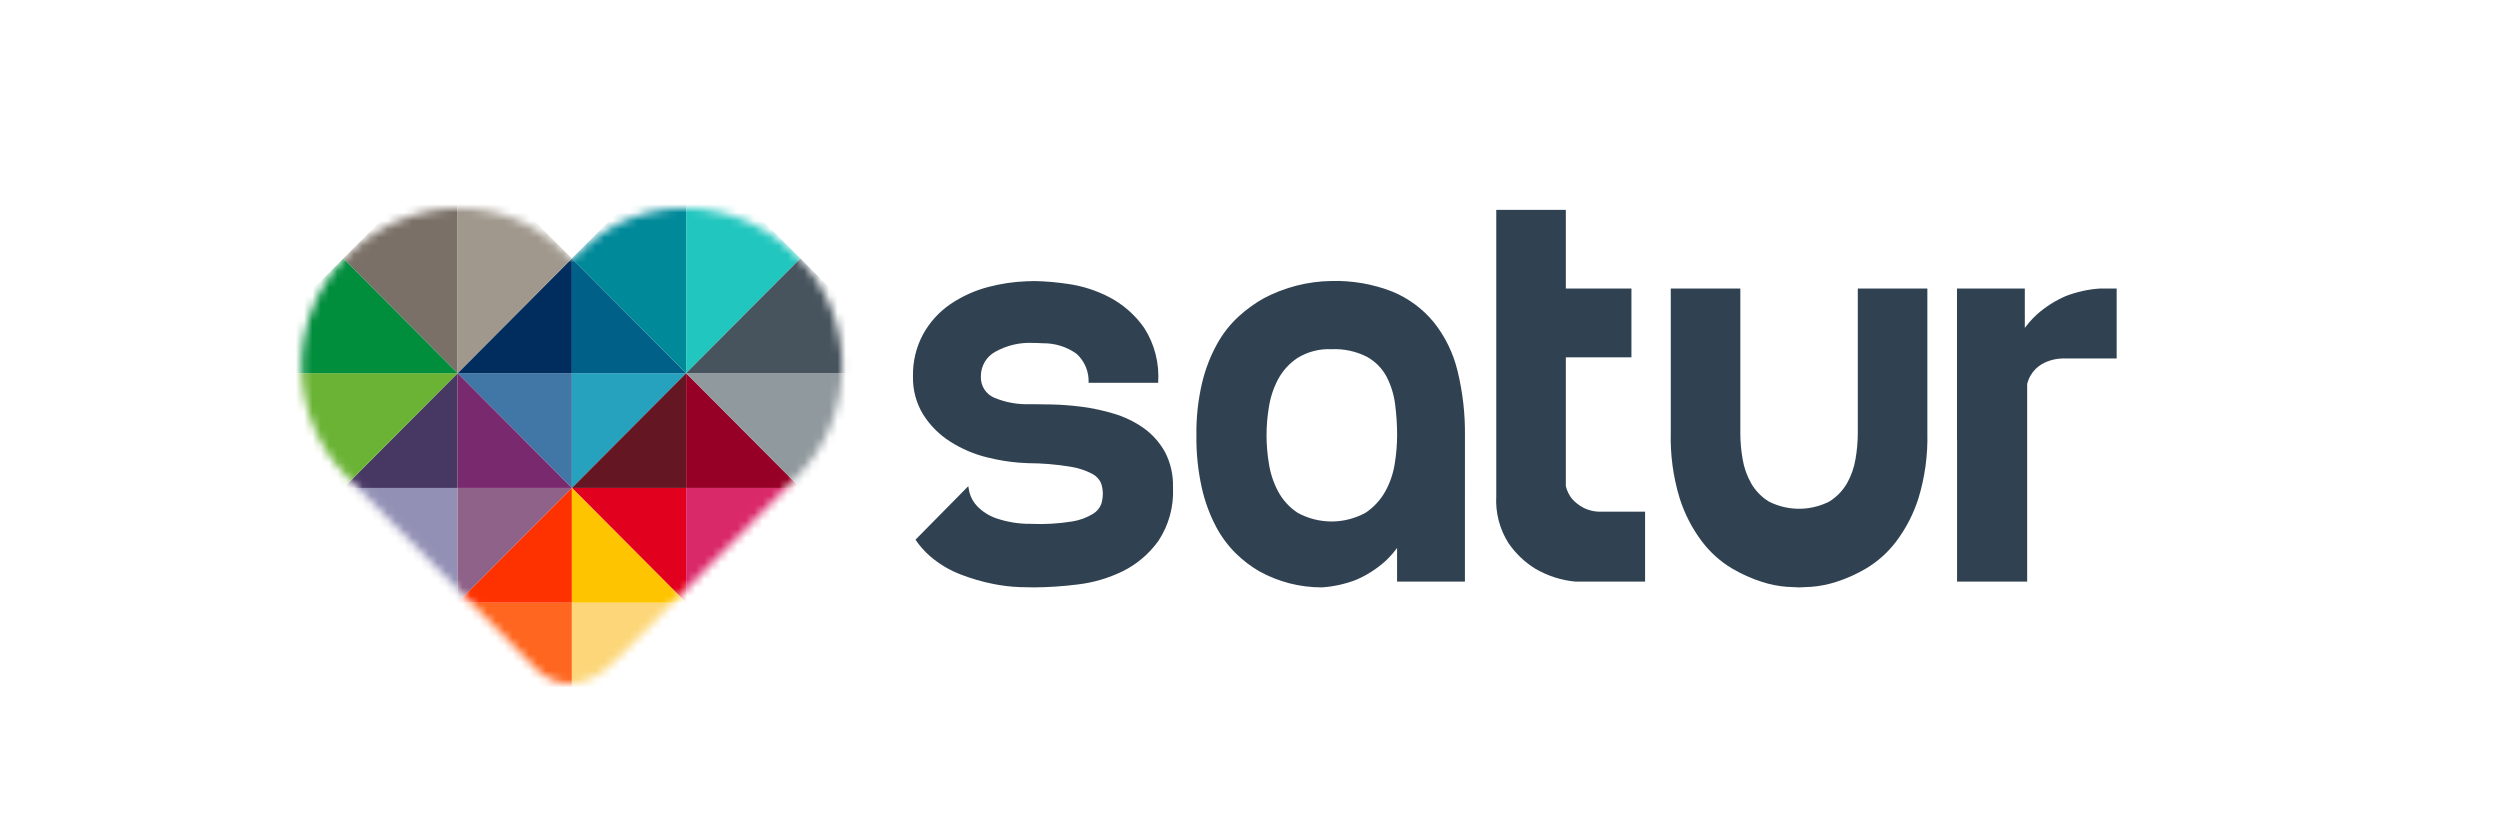 <svg width="300" height="100" viewBox="0 0 300 100" fill="none" xmlns="http://www.w3.org/2000/svg">
<mask id="mask0_127_1096" style="mask-type:luminance" maskUnits="userSpaceOnUse" x="36" y="24" width="66" height="59">
<path d="M55.57 71.357L62.99 78.882L64.673 80.589C66.502 82.161 69.899 83.294 73.93 79.208C74.039 79.099 74.141 79 74.247 78.898L81.682 71.359L94.738 58.12L95.657 57.189C99.119 53.678 101.064 48.916 101.064 43.952C101.064 38.987 99.119 34.225 95.657 30.715C88.44 23.398 76.755 22.915 69.546 30.226L68.628 31.158L67.709 30.226C60.493 22.909 48.807 23.403 41.599 30.715C38.137 34.226 36.192 38.987 36.192 43.952C36.192 48.916 38.137 53.678 41.599 57.189L42.517 58.12L55.574 71.359" fill="white"/>
</mask>
<g mask="url(#mask0_127_1096)">
<path d="M68.626 44.786V58.554L54.912 44.786" fill="#4177A6"/>
<path d="M68.627 44.786V58.554L82.339 44.786" fill="#26A2BE"/>
<path d="M68.626 44.785V31.017L54.912 44.785" fill="#002D5E"/>
<path d="M68.627 44.785V31.017L82.339 44.785" fill="#006087"/>
<path d="M54.912 58.551V72.319L41.2 58.551" fill="#9290B5"/>
<path d="M54.912 58.551V72.319L68.626 58.551" fill="#8F6289"/>
<path d="M54.912 58.554V44.786L41.2 58.554" fill="#473763"/>
<path d="M54.912 58.554V44.786L68.626 58.554" fill="#79296D"/>
<path d="M82.339 58.551V72.319L68.627 58.551" fill="#E1001E"/>
<path d="M82.338 58.551V72.319L96.052 58.551" fill="#DA2968"/>
<path d="M82.339 58.554V44.786L68.627 58.554" fill="#641723"/>
<path d="M82.338 58.554V44.786L96.052 58.554" fill="#970026"/>
<path d="M68.626 72.321V86.089L54.912 72.321" fill="#FF661F"/>
<path d="M68.627 72.321V86.089L82.339 72.321" fill="#FCD678"/>
<path d="M68.626 72.319V58.551L54.912 72.319" fill="#FE3200"/>
<path d="M68.627 72.319V58.551L82.339 72.319" fill="#FFC400"/>
<path d="M68.627 31.017L82.339 44.785V17.246L68.627 31.017Z" fill="#008999"/>
<path d="M82.338 17.251V44.789L96.052 31.022L82.338 17.251Z" fill="#21C6BE"/>
<path d="M41.2 31.017L54.912 44.785V17.246L41.2 31.017Z" fill="#7A7067"/>
<path d="M54.912 17.251V44.789L68.626 31.018L54.912 17.251Z" fill="#A0988D"/>
<path d="M96.052 44.786H82.338L96.052 58.554L109.766 44.786H96.052Z" fill="#90999D"/>
<path d="M96.052 31.017L82.338 44.785H109.761L96.052 31.017Z" fill="#47545D"/>
<path d="M41.199 44.786H27.485L41.199 58.554L54.913 44.786H41.199Z" fill="#6AB335"/>
<path d="M41.199 31.017L27.485 44.785H54.908L41.199 31.017Z" fill="#008D3C"/>
</g>
<path d="M175.79 69.793H167.649V64.937L169.154 62.925C168.542 64.624 167.532 66.147 166.212 67.364C165.173 68.289 163.995 69.038 162.722 69.584C161.405 70.091 160.021 70.395 158.616 70.486C155.986 70.492 153.397 69.824 151.09 68.544C150.086 67.954 149.155 67.243 148.319 66.427C147.362 65.483 146.555 64.395 145.924 63.201C145.155 61.735 144.581 60.172 144.219 58.553C143.757 56.482 143.539 54.363 143.569 52.24C143.537 50.116 143.767 47.995 144.253 45.928C144.643 44.29 145.254 42.715 146.066 41.245C146.751 40.011 147.629 38.898 148.665 37.95C149.575 37.122 150.574 36.401 151.642 35.798C154.158 34.467 156.947 33.754 159.784 33.718C162.284 33.65 164.772 34.086 167.104 35.002C169.03 35.797 170.733 37.06 172.065 38.679C173.421 40.388 174.39 42.377 174.905 44.507C175.528 47.059 175.827 49.682 175.794 52.311L175.79 69.793ZM159.783 41.905C158.355 41.836 156.94 42.198 155.715 42.945C154.725 43.598 153.913 44.492 153.353 45.546C152.802 46.596 152.432 47.734 152.258 48.91C151.894 51.115 151.894 53.366 152.258 55.57C152.432 56.747 152.802 57.885 153.353 58.935C153.913 59.989 154.726 60.883 155.715 61.536C156.966 62.219 158.365 62.577 159.787 62.577C161.208 62.577 162.607 62.219 163.858 61.536C164.851 60.877 165.673 59.985 166.253 58.935C166.824 57.891 167.206 56.751 167.381 55.57C167.555 54.47 167.647 53.358 167.655 52.244C167.656 51.004 167.576 49.764 167.416 48.534C167.275 47.372 166.927 46.245 166.39 45.208C165.848 44.195 165.028 43.364 164.029 42.813C162.712 42.149 161.249 41.836 159.78 41.905H159.783Z" fill="#304251"/>
<path d="M187.9 42.877V58.348C188.038 58.907 188.295 59.427 188.653 59.874C189.035 60.296 189.486 60.648 189.986 60.914C190.674 61.266 191.44 61.433 192.21 61.4H197.41V69.795H189.062C187.376 69.64 185.743 69.119 184.273 68.269C182.988 67.483 181.881 66.431 181.023 65.182C179.954 63.503 179.439 61.523 179.552 59.528V25.188H187.9V34.622H195.772V42.877H187.9Z" fill="#304251"/>
<path d="M215.885 70.487C215.748 70.487 215.258 70.464 214.414 70.418C213.403 70.339 212.404 70.141 211.439 69.828C210.173 69.425 208.956 68.879 207.812 68.198C206.438 67.371 205.231 66.288 204.255 65.005C203.062 63.431 202.147 61.658 201.552 59.767C200.784 57.241 200.426 54.606 200.492 51.963V34.622H208.839V51.965C208.842 53.011 208.933 54.056 209.114 55.087C209.281 56.112 209.629 57.099 210.14 58.001C210.657 58.896 211.386 59.647 212.261 60.185C213.387 60.755 214.629 61.052 215.887 61.052C217.146 61.052 218.387 60.755 219.513 60.185C220.388 59.646 221.117 58.895 221.635 58.001C222.145 57.099 222.492 56.112 222.661 55.087C222.84 54.056 222.932 53.011 222.935 51.965V34.622H231.283V51.965C231.348 54.607 230.99 57.242 230.223 59.769C229.627 61.66 228.712 63.432 227.52 65.006C226.543 66.289 225.336 67.372 223.961 68.199C222.817 68.88 221.6 69.426 220.335 69.829C219.369 70.142 218.37 70.34 217.359 70.419C216.511 70.464 216.02 70.487 215.885 70.487Z" fill="#304251"/>
<path d="M139.769 54.189C139.132 53.061 138.256 52.089 137.204 51.345C136.126 50.592 134.936 50.018 133.68 49.645C132.416 49.261 131.123 48.983 129.814 48.813C128.622 48.658 127.423 48.565 126.222 48.535C125.269 48.515 124.502 48.505 123.897 48.502H123.588C122.137 48.556 120.691 48.296 119.346 47.74C118.843 47.539 118.414 47.184 118.12 46.724C117.825 46.263 117.68 45.721 117.705 45.173C117.698 44.571 117.854 43.979 118.154 43.459C118.455 42.94 118.889 42.513 119.411 42.225C120.788 41.449 122.352 41.076 123.927 41.15C124.348 41.15 124.74 41.166 125.117 41.192C126.56 41.166 127.975 41.601 129.161 42.434C129.65 42.869 130.036 43.409 130.29 44.016C130.545 44.622 130.662 45.279 130.632 45.937H138.978C139.144 43.614 138.556 41.299 137.302 39.346C136.221 37.8 134.79 36.539 133.129 35.669C131.576 34.858 129.899 34.319 128.169 34.073C126.832 33.87 125.483 33.754 124.132 33.726C123.789 33.726 123.453 33.742 123.117 33.756C121.611 33.816 120.116 34.039 118.656 34.421C117.011 34.844 115.449 35.547 114.038 36.502C112.697 37.422 111.584 38.646 110.788 40.075C109.941 41.636 109.517 43.395 109.557 45.175C109.518 46.79 109.945 48.382 110.788 49.754C111.614 51.054 112.712 52.155 114.004 52.979C115.374 53.855 116.877 54.499 118.452 54.886C118.768 54.966 119.084 55.034 119.399 55.1C120.708 55.38 122.04 55.54 123.377 55.581C125.062 55.587 126.743 55.726 128.406 55.997C129.337 56.135 130.239 56.428 131.075 56.865C131.551 57.106 131.927 57.512 132.135 58.009C132.27 58.411 132.339 58.832 132.34 59.257C132.336 59.656 132.278 60.053 132.17 60.437C131.984 60.944 131.634 61.373 131.176 61.651C130.392 62.133 129.519 62.45 128.611 62.583C126.971 62.845 125.31 62.938 123.651 62.861C122.256 62.871 120.869 62.646 119.546 62.195C118.696 61.902 117.924 61.416 117.288 60.773C116.83 60.299 116.5 59.714 116.33 59.074C116.268 58.808 116.224 58.573 116.191 58.344L109.856 64.766C110.362 65.512 110.963 66.187 111.643 66.775C112.742 67.712 113.992 68.451 115.338 68.959C116.582 69.439 117.864 69.811 119.171 70.07C120.22 70.282 121.283 70.41 122.352 70.452C123.265 70.475 123.858 70.486 124.132 70.486C125.859 70.471 127.583 70.355 129.297 70.139C131.186 69.922 133.026 69.382 134.737 68.543C136.435 67.701 137.903 66.45 139.013 64.9C140.263 63.008 140.875 60.756 140.758 58.482C140.808 56.988 140.467 55.507 139.769 54.189Z" fill="#304251"/>
<path d="M234.837 52.799V34.623H242.978V40.172L241.473 42.184C242.085 40.484 243.094 38.961 244.415 37.744C245.454 36.82 246.632 36.07 247.905 35.524C249.222 35.017 250.605 34.713 252.011 34.622H254V43.017H247.571C247.571 43.017 244.095 42.918 243.26 46.069V69.794H234.846V52.799" fill="#304251"/>
</svg>
